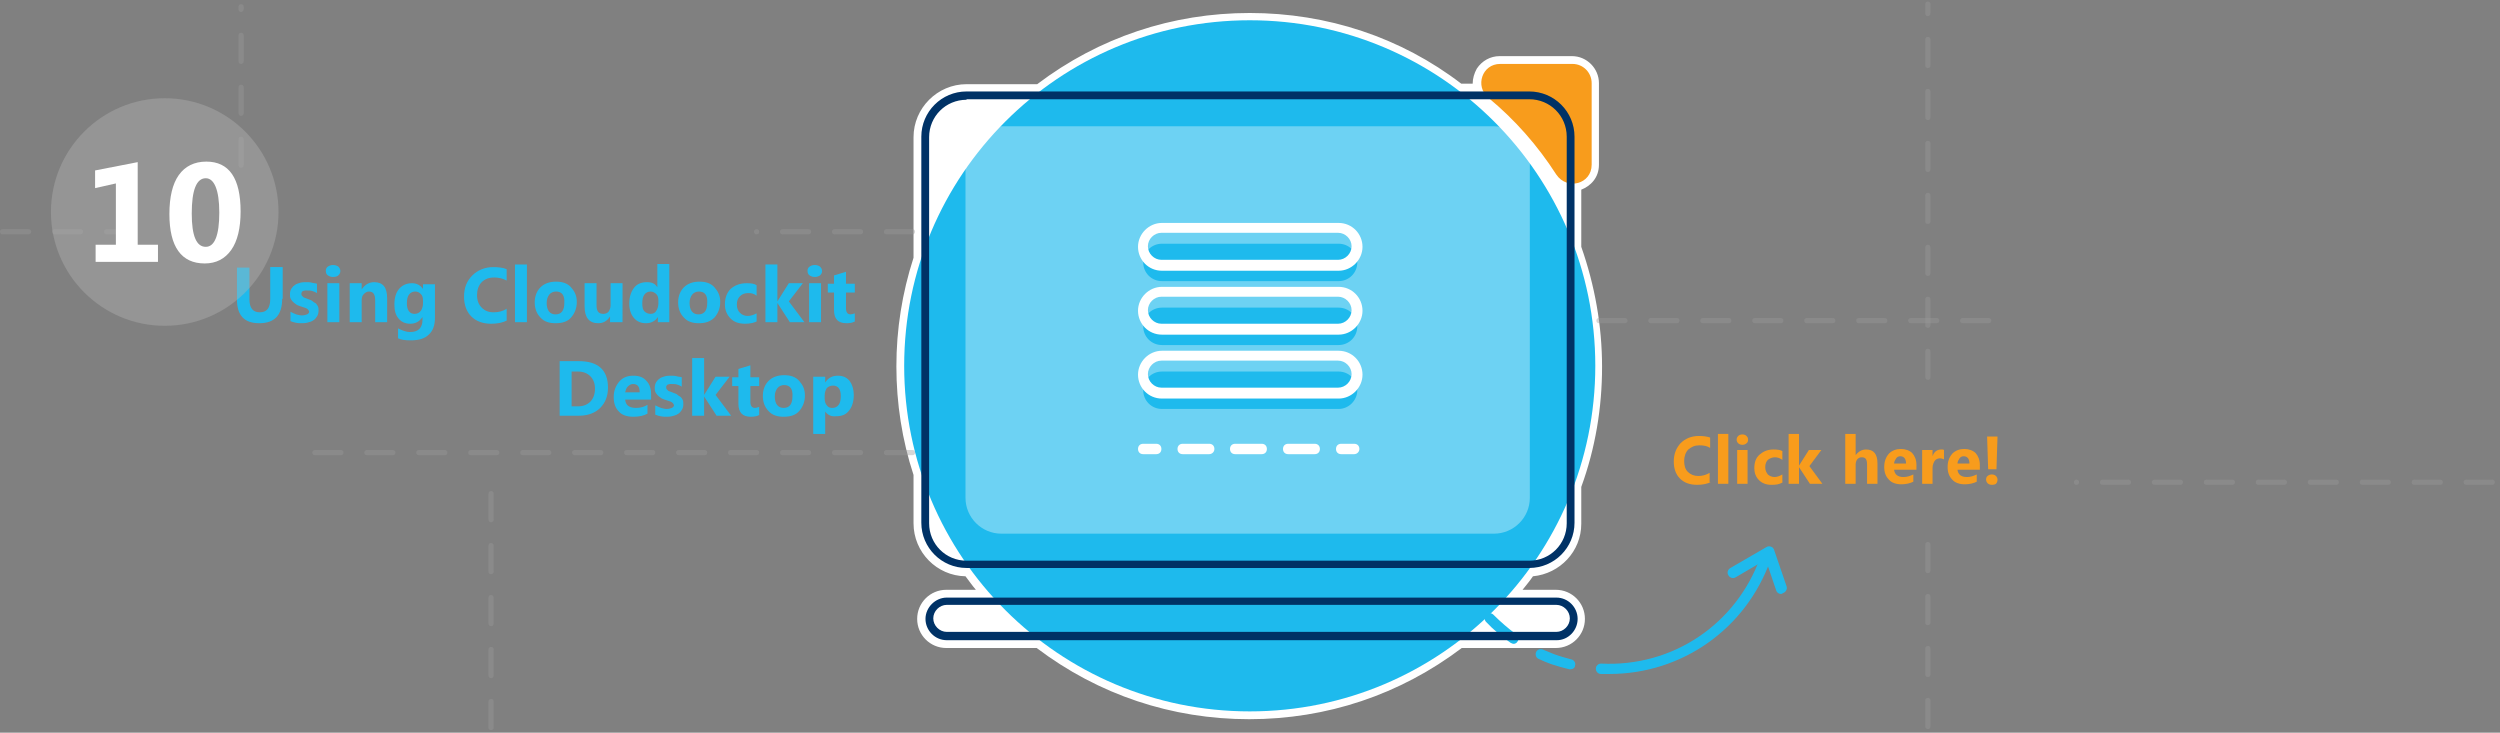 <?xml version="1.0" encoding="utf-8"?>
<!-- Generator: Adobe Illustrator 24.2.2, SVG Export Plug-In . SVG Version: 6.00 Build 0)  -->
<svg version="1.1" id="Layer_1" xmlns="http://www.w3.org/2000/svg" xmlns:xlink="http://www.w3.org/1999/xlink" x="0px" y="0px"
	 viewBox="0 0 481.1 141" style="enable-background:new 0 0 481.1 141;" xml:space="preserve">
<rect x="0" y="0" width="481.1" height="141" fill="#808080" stroke="none"/>
<style type="text/css">
	.st0{fill:#FFFFFF;}
	.st1{fill:#1EBAED;}
	.st2{fill:none;}
	.st3{fill:#003266;}
	.st4{fill:#F89C1C;}
	.st5{clip-path:url(#SVGID_2_);}
	.st6{opacity:0.7;clip-path:url(#SVGID_2_);}
	.st7{fill:#E6E6E6;}
	.st8{opacity:0.3;clip-path:url(#SVGID_2_);}
	.st9{fill:#2D83FB;}
	.st10{fill:#D54334;}
	.st11{opacity:0.4;}
	.st12{fill:#999999;}
	.st13{fill:#FF9900;}
	.st14{fill:#CAC9C2;}
	.st15{fill:#5072AA;}
	.st16{fill:#4D6796;}
	.st17{fill:#CC4232;}
	.st18{fill:#B23F33;}
	.st19{fill:#ECB02A;}
	.st20{fill:#C79732;}
	.st21{fill:#B3B3B3;}
	.st22{fill-rule:evenodd;clip-rule:evenodd;fill:#00ADEF;}
	.st23{fill:none;stroke:#003266;stroke-width:1.5;stroke-linejoin:round;stroke-miterlimit:10;}
	.st24{opacity:0.3;}
	.st25{opacity:0.35;}
	.st26{fill:#39B54A;}
	.st27{opacity:0.5;}
	.st28{opacity:0.15;}
	.st29{opacity:8.000000e-02;fill:none;stroke:#2D83FB;stroke-width:28;stroke-miterlimit:10;}
	.st30{fill:#003366;}
	.st31{opacity:0.2;fill:none;stroke:#1EBAED;stroke-width:14;stroke-miterlimit:10;}
	.st32{opacity:0.9;fill:none;stroke:#003366;stroke-width:2;stroke-linecap:round;stroke-miterlimit:10;}
	
		.st33{fill:none;stroke:#FFFFFF;stroke-width:0.65;stroke-linecap:round;stroke-linejoin:round;stroke-miterlimit:10;stroke-dasharray:4;}
	.st34{opacity:0.4;fill:none;stroke:#B3B3B3;stroke-miterlimit:10;}
	.st35{fill:none;stroke:#FFFFFF;stroke-width:1.2;stroke-linecap:round;stroke-linejoin:round;stroke-miterlimit:10;}
	.st36{fill:none;stroke:#F89C1C;stroke-width:2;stroke-linecap:round;stroke-miterlimit:10;}
	.st37{opacity:0.48;}
	.st38{fill:#CECECE;}
	.st39{fill:#7B83EB;}
	.st40{opacity:0.1;enable-background:new    ;}
	.st41{opacity:0.2;enable-background:new    ;}
	.st42{fill:#5059C9;}
	.st43{fill:#4B53BC;}
</style>
<g>
	<g>
		<path class="st0" d="M240.5,137.6c-14.8,0-28.9-4.7-40.6-13.7h-17.7c-2.7,0-4.9-2.2-4.9-4.9s2.2-4.9,4.9-4.9h7.3
			c-1.1-1.3-2.2-2.7-3.2-4.1H186c-5.2,0-9.4-4.2-9.4-9.4v-9.4c-2.2-6.7-3.3-13.7-3.3-20.8s1.1-14.1,3.3-20.8V26.3
			c0-5.2,4.2-9.4,9.4-9.4h13.8c11.8-9,25.8-13.7,40.6-13.7s28.9,4.7,40.6,13.7h3.3c-0.2-1.1,0-2.3,0.6-3.2c0.8-1.3,2.2-2.1,3.7-2.1
			h13.9c2.4,0,4.4,2,4.4,4.4v15.7c0,2.4-1.6,3.8-3.4,4.3v11.5c2.7,7.4,4,15.1,4,23s-1.4,15.6-4,23v7.3c0,5-4,9.1-8.9,9.4
			c-1,1.4-2.1,2.8-3.3,4.1h8c2.7,0,4.9,2.2,4.9,4.9s-2.2,4.9-4.9,4.9h-18.4C269.4,132.9,255.3,137.6,240.5,137.6z"/>
	</g>
	<g>
		<path class="st0" d="M240.5,4c15.2,0,29.2,5.1,40.4,13.7h4.6c-1.2-2.3,0.3-5.3,3.2-5.3h13.9c2,0,3.7,1.6,3.7,3.7v15.7
			c0,2.1-1.6,3.5-3.4,3.6v12.3c2.6,7.1,4,14.8,4,22.8s-1.4,15.7-4,22.8v7.4c0,4.7-3.8,8.6-8.6,8.7c-1.4,1.9-2.9,3.8-4.5,5.6h9.7
			c2.3,0,4.1,1.9,4.1,4.1s-1.9,4.1-4.1,4.1h-18.6c-11.2,8.6-25.2,13.7-40.4,13.7s-29.2-5.1-40.4-13.7h-17.9c-2.3,0-4.1-1.9-4.1-4.1
			s1.9-4.1,4.1-4.1h9c-1.6-1.8-3.1-3.7-4.5-5.6H186c-4.8,0-8.7-3.9-8.7-8.7v-9.6c-2.1-6.5-3.3-13.5-3.3-20.7s1.2-14.2,3.3-20.7V26.3
			c0-4.8,3.9-8.7,8.7-8.7h14.1C211.3,9.1,225.3,4,240.5,4 M240.5,2.5c-14.9,0-29,4.7-40.9,13.7H186c-5.6,0-10.2,4.6-10.2,10.2v23.2
			c-2.2,6.8-3.3,13.8-3.3,20.9s1.1,14.2,3.3,20.9v9.3c0,5.6,4.5,10.1,10,10.2c0.7,0.9,1.3,1.8,2,2.6h-5.7c-3.1,0-5.6,2.5-5.6,5.6
			s2.5,5.6,5.6,5.6h17.4c11.9,9,26,13.7,40.9,13.7s29-4.7,40.9-13.7h18.1c3.1,0,5.6-2.5,5.6-5.6s-2.5-5.6-5.6-5.6h-6.4
			c0.7-0.9,1.4-1.7,2-2.6c5.2-0.5,9.3-4.8,9.3-10.1v-7.1c2.7-7.4,4-15.2,4-23.1s-1.4-15.7-4-23.1V36.5c1.8-0.7,3.4-2.3,3.4-4.8V16
			c0-2.8-2.3-5.2-5.2-5.2h-13.9c-1.8,0-3.4,0.9-4.4,2.4c-0.5,0.9-0.8,1.9-0.8,2.9h-2.2C269.6,7.2,255.4,2.5,240.5,2.5L240.5,2.5z"/>
	</g>
</g>
<g>
	<g>
		<rect y="0.1" class="st2" width="481.1" height="141"/>
	</g>
	<g>
		<rect y="-0.1" class="st2" width="481.1" height="141"/>
	</g>
	<g>
		<g>
			<path class="st1" d="M54.3,57.5c0,3.2-1.5,4.7-4.4,4.7c-2.9,0-4.3-1.5-4.3-4.6v-6.1H48v6.1c0,1.7,0.7,2.5,2,2.5
				c1.3,0,2-0.8,2-2.5v-6.2h2.4V57.5z"/>
		</g>
		<g>
			<path class="st1" d="M55.9,61.8V60c0.4,0.2,0.8,0.4,1.1,0.5c0.4,0.1,0.7,0.2,1.1,0.2c0.4,0,0.7-0.1,1-0.2
				c0.2-0.1,0.4-0.3,0.4-0.5c0-0.1-0.1-0.3-0.2-0.4s-0.2-0.2-0.4-0.3c-0.2-0.1-0.4-0.1-0.6-0.2s-0.4-0.1-0.6-0.2
				c-0.3-0.1-0.6-0.2-0.8-0.4c-0.2-0.1-0.4-0.3-0.6-0.5c-0.2-0.2-0.3-0.4-0.4-0.6c-0.1-0.2-0.1-0.5-0.1-0.8c0-0.4,0.1-0.8,0.3-1.1
				c0.2-0.3,0.4-0.5,0.7-0.7c0.3-0.2,0.7-0.3,1-0.4c0.4-0.1,0.8-0.1,1.2-0.1c0.3,0,0.7,0,1,0.1c0.3,0.1,0.7,0.1,1,0.2v1.8
				c-0.3-0.2-0.6-0.3-0.9-0.4c-0.3-0.1-0.7-0.1-1-0.1c-0.2,0-0.3,0-0.4,0c-0.1,0-0.3,0.1-0.4,0.1c-0.1,0.1-0.2,0.1-0.2,0.2
				c-0.1,0.1-0.1,0.2-0.1,0.3c0,0.1,0,0.3,0.1,0.4s0.2,0.2,0.3,0.3s0.3,0.1,0.5,0.2c0.2,0.1,0.3,0.1,0.5,0.2
				c0.3,0.1,0.6,0.2,0.8,0.4s0.5,0.3,0.6,0.4c0.2,0.2,0.3,0.4,0.4,0.6c0.1,0.2,0.1,0.5,0.1,0.8c0,0.4-0.1,0.8-0.3,1.1
				c-0.2,0.3-0.4,0.6-0.8,0.8c-0.3,0.2-0.7,0.3-1.1,0.4c-0.4,0.1-0.9,0.1-1.3,0.1C57.4,62.2,56.6,62.1,55.9,61.8z"/>
		</g>
		<g>
			<path class="st1" d="M64.1,53.3c-0.4,0-0.7-0.1-1-0.3s-0.4-0.5-0.4-0.9c0-0.3,0.1-0.6,0.4-0.8s0.6-0.3,1-0.3c0.4,0,0.7,0.1,1,0.3
				c0.2,0.2,0.4,0.5,0.4,0.8c0,0.4-0.1,0.6-0.4,0.9C64.9,53.2,64.5,53.3,64.1,53.3z M65.3,62H63v-7.5h2.3V62z"/>
		</g>
		<g>
			<path class="st1" d="M74.5,62h-2.3v-4.2c0-1.2-0.4-1.7-1.2-1.7c-0.4,0-0.7,0.2-1,0.5s-0.4,0.7-0.4,1.2V62h-2.3v-7.5h2.3v1.2h0
				c0.6-0.9,1.4-1.4,2.4-1.4c1.7,0,2.5,1,2.5,3.1V62z"/>
		</g>
		<g>
			<path class="st1" d="M83.7,61.2c0,1.4-0.4,2.5-1.2,3.2c-0.8,0.8-2,1.1-3.5,1.1c-1,0-1.8-0.1-2.4-0.4v-1.9
				c0.8,0.4,1.6,0.7,2.3,0.7c0.8,0,1.4-0.2,1.8-0.6s0.6-1,0.6-1.7V61h0c-0.5,0.8-1.3,1.3-2.3,1.3c-1,0-1.7-0.3-2.3-1
				s-0.8-1.6-0.8-2.7c0-1.3,0.3-2.3,0.9-3s1.4-1.1,2.5-1.1c0.9,0,1.6,0.4,2.1,1.1h0v-0.9h2.3V61.2z M81.4,58.4v-0.6
				c0-0.5-0.1-0.9-0.4-1.2c-0.3-0.3-0.6-0.5-1.1-0.5c-0.5,0-0.9,0.2-1.2,0.6s-0.4,1-0.4,1.7c0,0.6,0.1,1.1,0.4,1.5s0.7,0.5,1.1,0.5
				c0.5,0,0.9-0.2,1.2-0.6C81.2,59.5,81.4,59,81.4,58.4z"/>
		</g>
		<g>
			<path class="st1" d="M97.5,61.7c-0.8,0.4-1.8,0.6-3,0.6c-1.6,0-2.9-0.5-3.8-1.4s-1.4-2.2-1.4-3.8c0-1.7,0.5-3,1.6-4.1
				c1-1,2.4-1.6,4-1.6c1,0,1.9,0.1,2.6,0.4V54c-0.7-0.4-1.5-0.6-2.4-0.6c-1,0-1.8,0.3-2.4,0.9c-0.6,0.6-0.9,1.5-0.9,2.5
				c0,1,0.3,1.8,0.9,2.4s1.3,0.9,2.3,0.9c0.9,0,1.8-0.2,2.5-0.7V61.7z"/>
		</g>
		<g>
			<path class="st1" d="M101.4,62h-2.3V50.9h2.3V62z"/>
		</g>
		<g>
			<path class="st1" d="M106.9,62.2c-1.2,0-2.2-0.3-2.9-1.1c-0.7-0.7-1.1-1.7-1.1-2.9c0-1.2,0.4-2.2,1.1-2.9s1.7-1.1,3-1.1
				c1.2,0,2.2,0.3,2.9,1.1s1.1,1.6,1.1,2.8c0,1.2-0.4,2.2-1.1,3C109.2,61.9,108.2,62.2,106.9,62.2z M107,56.1c-0.5,0-1,0.2-1.3,0.6
				s-0.5,0.9-0.5,1.6c0,1.4,0.6,2.2,1.7,2.2c1.1,0,1.7-0.7,1.7-2.2C108.7,56.8,108.1,56.1,107,56.1z"/>
		</g>
		<g>
			<path class="st1" d="M119.7,62h-2.3v-1.1h0c-0.6,0.9-1.3,1.3-2.3,1.3c-1.7,0-2.6-1.1-2.6-3.2v-4.5h2.3v4.3c0,1.1,0.4,1.6,1.3,1.6
				c0.4,0,0.7-0.1,1-0.4c0.2-0.3,0.4-0.7,0.4-1.2v-4.3h2.3V62z"/>
		</g>
		<g>
			<path class="st1" d="M128.9,62h-2.3v-1h0c-0.5,0.8-1.3,1.2-2.3,1.2c-0.9,0-1.7-0.3-2.3-1c-0.6-0.7-0.9-1.6-0.9-2.8
				c0-1.2,0.3-2.2,0.9-3s1.5-1.1,2.5-1.1c1,0,1.6,0.3,2,1h0v-4.5h2.3V62z M126.7,58.4v-0.6c0-0.5-0.1-0.9-0.4-1.2s-0.7-0.5-1.1-0.5
				c-0.5,0-0.9,0.2-1.2,0.6c-0.3,0.4-0.4,1-0.4,1.7c0,0.7,0.1,1.2,0.4,1.5s0.7,0.5,1.2,0.5c0.5,0,0.9-0.2,1.1-0.6
				C126.5,59.5,126.7,59,126.7,58.4z"/>
		</g>
		<g>
			<path class="st1" d="M134.5,62.2c-1.2,0-2.2-0.3-2.9-1.1c-0.7-0.7-1.1-1.7-1.1-2.9c0-1.2,0.4-2.2,1.1-2.9s1.7-1.1,3-1.1
				c1.2,0,2.2,0.3,2.9,1.1s1.1,1.6,1.1,2.8c0,1.2-0.4,2.2-1.1,3C136.7,61.9,135.7,62.2,134.5,62.2z M134.5,56.1
				c-0.5,0-1,0.2-1.3,0.6s-0.5,0.9-0.5,1.6c0,1.4,0.6,2.2,1.7,2.2c1.1,0,1.7-0.7,1.7-2.2C136.2,56.8,135.6,56.1,134.5,56.1z"/>
		</g>
		<g>
			<path class="st1" d="M145.7,61.8c-0.5,0.3-1.3,0.5-2.3,0.5c-1.2,0-2.1-0.3-2.8-1s-1.1-1.6-1.1-2.7c0-1.3,0.4-2.3,1.1-3
				c0.8-0.7,1.8-1.1,3.1-1.1c0.9,0,1.5,0.1,1.9,0.4v2c-0.5-0.4-1-0.5-1.6-0.5c-0.7,0-1.2,0.2-1.6,0.6c-0.4,0.4-0.6,0.9-0.6,1.6
				c0,0.7,0.2,1.2,0.6,1.6c0.4,0.4,0.9,0.6,1.5,0.6c0.6,0,1.1-0.2,1.7-0.5V61.8z"/>
		</g>
		<g>
			<path class="st1" d="M154.8,62H152l-2.4-3.7h0V62h-2.3V50.9h2.3V58h0l2.2-3.5h2.7l-2.7,3.5L154.8,62z"/>
		</g>
		<g>
			<path class="st1" d="M156.8,53.3c-0.4,0-0.7-0.1-1-0.3s-0.4-0.5-0.4-0.9c0-0.3,0.1-0.6,0.4-0.8s0.6-0.3,1-0.3
				c0.4,0,0.7,0.1,1,0.3c0.2,0.2,0.4,0.5,0.4,0.8c0,0.4-0.1,0.6-0.4,0.9C157.5,53.2,157.2,53.3,156.8,53.3z M158,62h-2.3v-7.5h2.3
				V62z"/>
		</g>
		<g>
			<path class="st1" d="M164.4,61.9c-0.3,0.2-0.9,0.3-1.5,0.3c-1.6,0-2.4-0.8-2.4-2.5v-3.4h-1.2v-1.7h1.2v-1.6l2.3-0.7v2.3h1.7v1.7
				h-1.7v3c0,0.8,0.3,1.2,0.9,1.2c0.2,0,0.5-0.1,0.8-0.2V61.9z"/>
		</g>
		<g>
			<path class="st1" d="M107.7,80V69.5h3.7c3.7,0,5.6,1.7,5.6,5.1c0,1.6-0.5,2.9-1.5,3.9c-1,1-2.4,1.5-4.1,1.5H107.7z M110,71.5v6.7
				h1.2c1,0,1.8-0.3,2.4-0.9c0.6-0.6,0.9-1.5,0.9-2.5c0-1-0.3-1.8-0.9-2.4c-0.6-0.6-1.4-0.9-2.4-0.9H110z"/>
		</g>
		<g>
			<path class="st1" d="M125.2,76.9h-4.9c0.1,1.1,0.8,1.6,2.1,1.6c0.8,0,1.6-0.2,2.2-0.6v1.7c-0.7,0.4-1.6,0.6-2.7,0.6
				c-1.2,0-2.2-0.3-2.8-1c-0.7-0.7-1-1.6-1-2.8c0-1.2,0.4-2.2,1.1-3s1.6-1.1,2.7-1.1c1.1,0,1.9,0.3,2.5,1c0.6,0.6,0.9,1.5,0.9,2.6
				V76.9z M123.1,75.5c0-1.1-0.4-1.6-1.3-1.6c-0.4,0-0.7,0.2-1,0.5c-0.3,0.3-0.4,0.7-0.5,1.1H123.1z"/>
		</g>
		<g>
			<path class="st1" d="M126.1,79.8V78c0.4,0.2,0.8,0.4,1.1,0.5c0.4,0.1,0.7,0.2,1.1,0.2c0.4,0,0.7-0.1,1-0.2
				c0.2-0.1,0.4-0.3,0.4-0.5c0-0.1-0.1-0.3-0.2-0.4s-0.2-0.2-0.4-0.3c-0.2-0.1-0.4-0.1-0.6-0.2s-0.4-0.1-0.6-0.2
				c-0.3-0.1-0.6-0.2-0.8-0.4c-0.2-0.1-0.4-0.3-0.6-0.5c-0.2-0.2-0.3-0.4-0.4-0.6c-0.1-0.2-0.1-0.5-0.1-0.8c0-0.4,0.1-0.8,0.3-1.1
				c0.2-0.3,0.4-0.5,0.7-0.7c0.3-0.2,0.7-0.3,1-0.4c0.4-0.1,0.8-0.1,1.2-0.1c0.3,0,0.7,0,1,0.1c0.3,0.1,0.7,0.1,1,0.2v1.8
				c-0.3-0.2-0.6-0.3-0.9-0.4c-0.3-0.1-0.7-0.1-1-0.1c-0.2,0-0.3,0-0.4,0c-0.1,0-0.3,0.1-0.4,0.1c-0.1,0.1-0.2,0.1-0.2,0.2
				c-0.1,0.1-0.1,0.2-0.1,0.3c0,0.1,0,0.3,0.1,0.4s0.2,0.2,0.3,0.3s0.3,0.1,0.5,0.2c0.2,0.1,0.3,0.1,0.5,0.2
				c0.3,0.1,0.6,0.2,0.8,0.4s0.5,0.3,0.6,0.4c0.2,0.2,0.3,0.4,0.4,0.6c0.1,0.2,0.1,0.5,0.1,0.8c0,0.4-0.1,0.8-0.3,1.1
				c-0.2,0.3-0.4,0.6-0.8,0.8c-0.3,0.2-0.7,0.3-1.1,0.4c-0.4,0.1-0.9,0.1-1.3,0.1C127.6,80.2,126.8,80.1,126.1,79.8z"/>
		</g>
		<g>
			<path class="st1" d="M140.7,80h-2.8l-2.4-3.7h0V80h-2.3V68.9h2.3V76h0l2.2-3.5h2.7l-2.7,3.5L140.7,80z"/>
		</g>
		<g>
			<path class="st1" d="M146,79.9c-0.3,0.2-0.9,0.3-1.5,0.3c-1.6,0-2.4-0.8-2.4-2.5v-3.4h-1.2v-1.7h1.2v-1.6l2.3-0.7v2.3h1.7v1.7
				h-1.7v3c0,0.8,0.3,1.2,0.9,1.2c0.2,0,0.5-0.1,0.8-0.2V79.9z"/>
		</g>
		<g>
			<path class="st1" d="M150.8,80.2c-1.2,0-2.2-0.3-2.9-1.1c-0.7-0.7-1.1-1.7-1.1-2.9c0-1.2,0.4-2.2,1.1-2.9s1.7-1.1,3-1.1
				c1.2,0,2.2,0.3,2.9,1.1s1.1,1.6,1.1,2.8c0,1.2-0.4,2.2-1.1,3C153.1,79.9,152.1,80.2,150.8,80.2z M150.9,74.1
				c-0.5,0-1,0.2-1.3,0.6s-0.5,0.9-0.5,1.6c0,1.4,0.6,2.2,1.7,2.2c1.1,0,1.7-0.7,1.7-2.2C152.6,74.8,152,74.1,150.9,74.1z"/>
		</g>
		<g>
			<path class="st1" d="M158.8,79.2L158.8,79.2l0,4.3h-2.3v-11h2.3v1.1h0c0.6-0.9,1.4-1.3,2.4-1.3c1,0,1.7,0.3,2.3,1
				c0.5,0.7,0.8,1.6,0.8,2.7c0,1.2-0.3,2.3-0.9,3c-0.6,0.8-1.4,1.1-2.5,1.1C160,80.2,159.3,79.9,158.8,79.2z M158.7,76.1v0.6
				c0,0.5,0.1,0.9,0.4,1.3s0.6,0.5,1.1,0.5c0.5,0,0.9-0.2,1.2-0.6c0.3-0.4,0.4-1,0.4-1.7c0-1.3-0.5-2-1.5-2c-0.5,0-0.9,0.2-1.2,0.5
				C158.9,75,158.7,75.5,158.7,76.1z"/>
		</g>
	</g>
	<g>
		<g>
			<g>
				<path class="st4" d="M329.2,92.8c-0.7,0.3-1.5,0.5-2.6,0.5c-1.4,0-2.5-0.4-3.3-1.2c-0.8-0.8-1.2-1.9-1.2-3.3
					c0-1.5,0.5-2.6,1.3-3.5c0.9-0.9,2.1-1.4,3.5-1.4c0.9,0,1.6,0.1,2.2,0.3v2c-0.6-0.4-1.3-0.5-2.1-0.5c-0.9,0-1.5,0.3-2.1,0.8
					c-0.5,0.5-0.8,1.3-0.8,2.2c0,0.9,0.2,1.6,0.7,2.1c0.5,0.5,1.2,0.8,2,0.8c0.8,0,1.5-0.2,2.2-0.6V92.8z"/>
			</g>
			<g>
				<path class="st4" d="M332.6,93.1h-2v-9.6h2V93.1z"/>
			</g>
			<g>
				<path class="st4" d="M335.3,85.6c-0.3,0-0.6-0.1-0.8-0.3c-0.2-0.2-0.3-0.4-0.3-0.7c0-0.3,0.1-0.5,0.3-0.7s0.5-0.3,0.8-0.3
					c0.3,0,0.6,0.1,0.8,0.3c0.2,0.2,0.3,0.4,0.3,0.7c0,0.3-0.1,0.6-0.3,0.7C335.9,85.5,335.6,85.6,335.3,85.6z M336.3,93.1h-2v-6.5
					h2V93.1z"/>
			</g>
			<g>
				<path class="st4" d="M342.9,92.9c-0.5,0.3-1.1,0.4-2,0.4c-1,0-1.8-0.3-2.4-0.9c-0.6-0.6-0.9-1.4-0.9-2.3c0-1.1,0.3-2,1-2.6
					c0.7-0.6,1.5-1,2.7-1c0.8,0,1.3,0.1,1.7,0.3v1.7c-0.4-0.3-0.9-0.5-1.4-0.5c-0.6,0-1,0.2-1.4,0.5c-0.3,0.3-0.5,0.8-0.5,1.4
					c0,0.6,0.2,1,0.5,1.4c0.3,0.3,0.8,0.5,1.3,0.5c0.5,0,1-0.2,1.5-0.5V92.9z"/>
			</g>
			<g>
				<path class="st4" d="M350.7,93.1h-2.4l-2.1-3.2h0v3.2h-2v-9.6h2v6.1h0l1.9-3h2.4l-2.3,3.1L350.7,93.1z"/>
			</g>
			<g>
				<path class="st4" d="M361.3,93.1h-2v-3.7c0-1-0.3-1.4-1-1.4c-0.4,0-0.6,0.1-0.9,0.4c-0.2,0.3-0.3,0.6-0.3,1v3.7h-2v-9.6h2v4.1h0
					c0.5-0.7,1.2-1.1,2-1.1c1.5,0,2.2,0.9,2.2,2.7V93.1z"/>
			</g>
			<g>
				<path class="st4" d="M368.7,90.4h-4.2c0.1,0.9,0.7,1.4,1.8,1.4c0.7,0,1.3-0.2,1.9-0.5v1.4c-0.6,0.3-1.4,0.5-2.3,0.5
					c-1,0-1.9-0.3-2.4-0.9c-0.6-0.6-0.9-1.4-0.9-2.4c0-1.1,0.3-1.9,0.9-2.6c0.6-0.6,1.4-0.9,2.3-0.9c0.9,0,1.7,0.3,2.2,0.8
					c0.5,0.6,0.8,1.3,0.8,2.3V90.4z M366.8,89.2c0-0.9-0.4-1.4-1.1-1.4c-0.3,0-0.6,0.1-0.8,0.4c-0.2,0.3-0.4,0.6-0.4,1H366.8z"/>
			</g>
			<g>
				<path class="st4" d="M374.1,88.4c-0.2-0.1-0.5-0.2-0.8-0.2c-0.4,0-0.8,0.2-1,0.5c-0.2,0.3-0.4,0.8-0.4,1.3v3.1h-2v-6.5h2v1.2h0
					c0.3-0.9,0.9-1.3,1.7-1.3c0.2,0,0.4,0,0.5,0.1V88.4z"/>
			</g>
			<g>
				<path class="st4" d="M380.9,90.4h-4.2c0.1,0.9,0.7,1.4,1.8,1.4c0.7,0,1.3-0.2,1.9-0.5v1.4c-0.6,0.3-1.4,0.5-2.3,0.5
					c-1,0-1.9-0.3-2.4-0.9c-0.6-0.6-0.9-1.4-0.9-2.4c0-1.1,0.3-1.9,0.9-2.6c0.6-0.6,1.4-0.9,2.3-0.9c0.9,0,1.7,0.3,2.2,0.8
					c0.5,0.6,0.8,1.3,0.8,2.3V90.4z M379,89.2c0-0.9-0.4-1.4-1.1-1.4c-0.3,0-0.6,0.1-0.8,0.4c-0.2,0.3-0.4,0.6-0.4,1H379z"/>
			</g>
			<g>
				<path class="st4" d="M383.3,93.3c-0.3,0-0.6-0.1-0.8-0.3c-0.2-0.2-0.3-0.5-0.3-0.7c0-0.3,0.1-0.6,0.3-0.7
					c0.2-0.2,0.5-0.3,0.8-0.3c0.3,0,0.6,0.1,0.8,0.3c0.2,0.2,0.3,0.4,0.3,0.7c0,0.3-0.1,0.6-0.3,0.8C384,93.2,383.7,93.3,383.3,93.3
					z M384.4,84l-0.2,6.3h-1.6l-0.2-6.3H384.4z"/>
			</g>
		</g>
	</g>
	<g>
		<g class="st11">
			<path class="st12" d="M371,140.3c-0.3,0-0.5-0.2-0.5-0.5v-5c0-0.3,0.2-0.5,0.5-0.5s0.5,0.2,0.5,0.5v5
				C371.5,140.1,371.3,140.3,371,140.3z M371,130.3c-0.3,0-0.5-0.2-0.5-0.5v-5c0-0.3,0.2-0.5,0.5-0.5s0.5,0.2,0.5,0.5v5
				C371.5,130.1,371.3,130.3,371,130.3z M371,120.3c-0.3,0-0.5-0.2-0.5-0.5v-5c0-0.3,0.2-0.5,0.5-0.5s0.5,0.2,0.5,0.5v5
				C371.5,120.1,371.3,120.3,371,120.3z M371,110.3c-0.3,0-0.5-0.2-0.5-0.5v-5c0-0.3,0.2-0.5,0.5-0.5s0.5,0.2,0.5,0.5v5
				C371.5,110.1,371.3,110.3,371,110.3z"/>
		</g>
		<g class="st11">
			<path class="st12" d="M371,73.1c-0.3,0-0.5-0.2-0.5-0.5v-5c0-0.3,0.2-0.5,0.5-0.5s0.5,0.2,0.5,0.5v5
				C371.5,72.9,371.3,73.1,371,73.1z M371,63.1c-0.3,0-0.5-0.2-0.5-0.5v-5c0-0.3,0.2-0.5,0.5-0.5s0.5,0.2,0.5,0.5v5
				C371.5,62.9,371.3,63.1,371,63.1z M371,53.1c-0.3,0-0.5-0.2-0.5-0.5v-5c0-0.3,0.2-0.5,0.5-0.5s0.5,0.2,0.5,0.5v5
				C371.5,52.9,371.3,53.1,371,53.1z M371,43.1c-0.3,0-0.5-0.2-0.5-0.5v-5c0-0.3,0.2-0.5,0.5-0.5s0.5,0.2,0.5,0.5v5
				C371.5,42.9,371.3,43.1,371,43.1z M371,33.1c-0.3,0-0.5-0.2-0.5-0.5v-5c0-0.3,0.2-0.5,0.5-0.5s0.5,0.2,0.5,0.5v5
				C371.5,32.9,371.3,33.1,371,33.1z M371,23.1c-0.3,0-0.5-0.2-0.5-0.5v-5c0-0.3,0.2-0.5,0.5-0.5s0.5,0.2,0.5,0.5v5
				C371.5,22.9,371.3,23.1,371,23.1z M371,13.1c-0.3,0-0.5-0.2-0.5-0.5v-5c0-0.3,0.2-0.5,0.5-0.5s0.5,0.2,0.5,0.5v5
				C371.5,12.9,371.3,13.1,371,13.1z M371,3.1c-0.3,0-0.5-0.2-0.5-0.5V0.8c0-0.3,0.2-0.5,0.5-0.5s0.5,0.2,0.5,0.5v1.7
				C371.5,2.9,371.3,3.1,371,3.1z"/>
		</g>
	</g>
	<g class="st11">
		<path class="st12" d="M94.5,140.5c-0.3,0-0.5-0.2-0.5-0.5v-5c0-0.3,0.2-0.5,0.5-0.5s0.5,0.2,0.5,0.5v5
			C95,140.3,94.8,140.5,94.5,140.5z M94.5,130.5c-0.3,0-0.5-0.2-0.5-0.5v-5c0-0.3,0.2-0.5,0.5-0.5s0.5,0.2,0.5,0.5v5
			C95,130.3,94.8,130.5,94.5,130.5z M94.5,120.5c-0.3,0-0.5-0.2-0.5-0.5v-5c0-0.3,0.2-0.5,0.5-0.5s0.5,0.2,0.5,0.5v5
			C95,120.3,94.8,120.5,94.5,120.5z M94.5,110.5c-0.3,0-0.5-0.2-0.5-0.5v-5c0-0.3,0.2-0.5,0.5-0.5s0.5,0.2,0.5,0.5v5
			C95,110.3,94.8,110.5,94.5,110.5z M94.5,100.5c-0.3,0-0.5-0.2-0.5-0.5v-5c0-0.3,0.2-0.5,0.5-0.5S95,94.7,95,95v5
			C95,100.3,94.8,100.5,94.5,100.5z"/>
	</g>
	<g class="st11">
		<path class="st12" d="M46.4,32.3c-0.3,0-0.5-0.2-0.5-0.5v-5c0-0.3,0.2-0.5,0.5-0.5s0.5,0.2,0.5,0.5v5
			C46.9,32.1,46.6,32.3,46.4,32.3z M46.4,22.3c-0.3,0-0.5-0.2-0.5-0.5v-5c0-0.3,0.2-0.5,0.5-0.5s0.5,0.2,0.5,0.5v5
			C46.9,22.1,46.6,22.3,46.4,22.3z M46.4,12.3c-0.3,0-0.5-0.2-0.5-0.5v-5c0-0.3,0.2-0.5,0.5-0.5s0.5,0.2,0.5,0.5v5
			C46.9,12.1,46.6,12.3,46.4,12.3z M46.4,2.3c-0.3,0-0.5-0.2-0.5-0.5V1.3c0-0.3,0.2-0.5,0.5-0.5s0.5,0.2,0.5,0.5v0.5
			C46.9,2.1,46.6,2.3,46.4,2.3z"/>
	</g>
	<g class="st11">
		<path class="st12" d="M175.6,87.6h-5c-0.3,0-0.5-0.2-0.5-0.5s0.2-0.5,0.5-0.5h5c0.3,0,0.5,0.2,0.5,0.5S175.9,87.6,175.6,87.6z
			 M165.6,87.6h-5c-0.3,0-0.5-0.2-0.5-0.5s0.2-0.5,0.5-0.5h5c0.3,0,0.5,0.2,0.5,0.5S165.9,87.6,165.6,87.6z M155.6,87.6h-5
			c-0.3,0-0.5-0.2-0.5-0.5s0.2-0.5,0.5-0.5h5c0.3,0,0.5,0.2,0.5,0.5S155.9,87.6,155.6,87.6z M145.6,87.6h-5c-0.3,0-0.5-0.2-0.5-0.5
			s0.2-0.5,0.5-0.5h5c0.3,0,0.5,0.2,0.5,0.5S145.9,87.6,145.6,87.6z M135.6,87.6h-5c-0.3,0-0.5-0.2-0.5-0.5s0.2-0.5,0.5-0.5h5
			c0.3,0,0.5,0.2,0.5,0.5S135.9,87.6,135.6,87.6z M125.6,87.6h-5c-0.3,0-0.5-0.2-0.5-0.5s0.2-0.5,0.5-0.5h5c0.3,0,0.5,0.2,0.5,0.5
			S125.9,87.6,125.6,87.6z M115.6,87.6h-5c-0.3,0-0.5-0.2-0.5-0.5s0.2-0.5,0.5-0.5h5c0.3,0,0.5,0.2,0.5,0.5S115.9,87.6,115.6,87.6z
			 M105.6,87.6h-5c-0.3,0-0.5-0.2-0.5-0.5s0.2-0.5,0.5-0.5h5c0.3,0,0.5,0.2,0.5,0.5S105.9,87.6,105.6,87.6z M95.6,87.6h-5
			c-0.3,0-0.5-0.2-0.5-0.5s0.2-0.5,0.5-0.5h5c0.3,0,0.5,0.2,0.5,0.5S95.9,87.6,95.6,87.6z M85.6,87.6h-5c-0.3,0-0.5-0.2-0.5-0.5
			s0.2-0.5,0.5-0.5h5c0.3,0,0.5,0.2,0.5,0.5S85.9,87.6,85.6,87.6z M75.6,87.6h-5c-0.3,0-0.5-0.2-0.5-0.5s0.2-0.5,0.5-0.5h5
			c0.3,0,0.5,0.2,0.5,0.5S75.9,87.6,75.6,87.6z M65.6,87.6h-5c-0.3,0-0.5-0.2-0.5-0.5s0.2-0.5,0.5-0.5h5c0.3,0,0.5,0.2,0.5,0.5
			S65.9,87.6,65.6,87.6z"/>
	</g>
	<g class="st11">
		<path class="st12" d="M382.7,62.2h-5c-0.3,0-0.5-0.2-0.5-0.5s0.2-0.5,0.5-0.5h5c0.3,0,0.5,0.2,0.5,0.5S383,62.2,382.7,62.2z
			 M372.7,62.2h-5c-0.3,0-0.5-0.2-0.5-0.5s0.2-0.5,0.5-0.5h5c0.3,0,0.5,0.2,0.5,0.5S373,62.2,372.7,62.2z M362.7,62.2h-5
			c-0.3,0-0.5-0.2-0.5-0.5s0.2-0.5,0.5-0.5h5c0.3,0,0.5,0.2,0.5,0.5S363,62.2,362.7,62.2z M352.7,62.2h-5c-0.3,0-0.5-0.2-0.5-0.5
			s0.2-0.5,0.5-0.5h5c0.3,0,0.5,0.2,0.5,0.5S353,62.2,352.7,62.2z M342.7,62.2h-5c-0.3,0-0.5-0.2-0.5-0.5s0.2-0.5,0.5-0.5h5
			c0.3,0,0.5,0.2,0.5,0.5S343,62.2,342.7,62.2z M332.7,62.2h-5c-0.3,0-0.5-0.2-0.5-0.5s0.2-0.5,0.5-0.5h5c0.3,0,0.5,0.2,0.5,0.5
			S333,62.2,332.7,62.2z M322.7,62.2h-5c-0.3,0-0.5-0.2-0.5-0.5s0.2-0.5,0.5-0.5h5c0.3,0,0.5,0.2,0.5,0.5S323,62.2,322.7,62.2z
			 M312.7,62.2h-5c-0.3,0-0.5-0.2-0.5-0.5s0.2-0.5,0.5-0.5h5c0.3,0,0.5,0.2,0.5,0.5S313,62.2,312.7,62.2z M302.7,62.2h-5
			c-0.3,0-0.5-0.2-0.5-0.5s0.2-0.5,0.5-0.5h5c0.3,0,0.5,0.2,0.5,0.5S303,62.2,302.7,62.2z M292.7,62.2h-1.3c-0.3,0-0.5-0.2-0.5-0.5
			s0.2-0.5,0.5-0.5h1.3c0.3,0,0.5,0.2,0.5,0.5S293,62.2,292.7,62.2z"/>
	</g>
	<g class="st11">
		<path class="st12" d="M25.5,45.1h-5c-0.3,0-0.5-0.2-0.5-0.5s0.2-0.5,0.5-0.5h5c0.3,0,0.5,0.2,0.5,0.5S25.7,45.1,25.5,45.1z
			 M15.5,45.1h-5c-0.3,0-0.5-0.2-0.5-0.5s0.2-0.5,0.5-0.5h5c0.3,0,0.5,0.2,0.5,0.5S15.7,45.1,15.5,45.1z M5.5,45.1h-5
			c-0.3,0-0.5-0.2-0.5-0.5s0.2-0.5,0.5-0.5h5c0.3,0,0.5,0.2,0.5,0.5S5.7,45.1,5.5,45.1z"/>
	</g>
	<g class="st11">
		<path class="st12" d="M175.6,45.1h-5c-0.3,0-0.5-0.2-0.5-0.5s0.2-0.5,0.5-0.5h5c0.3,0,0.5,0.2,0.5,0.5S175.9,45.1,175.6,45.1z
			 M165.6,45.1h-5c-0.3,0-0.5-0.2-0.5-0.5s0.2-0.5,0.5-0.5h5c0.3,0,0.5,0.2,0.5,0.5S165.9,45.1,165.6,45.1z M155.6,45.1h-5
			c-0.3,0-0.5-0.2-0.5-0.5s0.2-0.5,0.5-0.5h5c0.3,0,0.5,0.2,0.5,0.5S155.9,45.1,155.6,45.1z M145.6,45.1L145.6,45.1
			c-0.3,0-0.5-0.2-0.5-0.5s0.2-0.5,0.5-0.5s0.5,0.2,0.5,0.5S145.9,45.1,145.6,45.1z"/>
	</g>
	<g class="st11">
		<path class="st12" d="M479.6,93.3h-5c-0.3,0-0.5-0.2-0.5-0.5s0.2-0.5,0.5-0.5h5c0.3,0,0.5,0.2,0.5,0.5S479.9,93.3,479.6,93.3z
			 M469.6,93.3h-5c-0.3,0-0.5-0.2-0.5-0.5s0.2-0.5,0.5-0.5h5c0.3,0,0.5,0.2,0.5,0.5S469.9,93.3,469.6,93.3z M459.6,93.3h-5
			c-0.3,0-0.5-0.2-0.5-0.5s0.2-0.5,0.5-0.5h5c0.3,0,0.5,0.2,0.5,0.5S459.9,93.3,459.6,93.3z M449.6,93.3h-5c-0.3,0-0.5-0.2-0.5-0.5
			s0.2-0.5,0.5-0.5h5c0.3,0,0.5,0.2,0.5,0.5S449.9,93.3,449.6,93.3z M439.6,93.3h-5c-0.3,0-0.5-0.2-0.5-0.5s0.2-0.5,0.5-0.5h5
			c0.3,0,0.5,0.2,0.5,0.5S439.9,93.3,439.6,93.3z M429.6,93.3h-5c-0.3,0-0.5-0.2-0.5-0.5s0.2-0.5,0.5-0.5h5c0.3,0,0.5,0.2,0.5,0.5
			S429.9,93.3,429.6,93.3z M419.6,93.3h-5c-0.3,0-0.5-0.2-0.5-0.5s0.2-0.5,0.5-0.5h5c0.3,0,0.5,0.2,0.5,0.5S419.9,93.3,419.6,93.3z
			 M409.6,93.3h-5c-0.3,0-0.5-0.2-0.5-0.5s0.2-0.5,0.5-0.5h5c0.3,0,0.5,0.2,0.5,0.5S409.9,93.3,409.6,93.3z M399.6,93.3L399.6,93.3
			c-0.3,0-0.5-0.2-0.5-0.5s0.2-0.5,0.5-0.5s0.5,0.2,0.5,0.5S399.9,93.3,399.6,93.3z"/>
	</g>
	<g>
		<g>
			<path class="st1" d="M342.7,114.3c-0.4,0-0.8-0.3-0.9-0.7l-2-5.9l-5.8,3.4c-0.5,0.3-1.1,0.1-1.4-0.4c-0.3-0.5-0.1-1.1,0.4-1.4
				l6.9-4c0.3-0.2,0.6-0.2,0.9-0.1c0.3,0.1,0.5,0.3,0.6,0.6l2.4,7c0.2,0.5-0.1,1.1-0.6,1.3C342.9,114.3,342.8,114.3,342.7,114.3z"/>
		</g>
		<g>
			<path class="st1" d="M309.7,129.7c-0.5,0-1.1,0-1.6,0c-0.6,0-1-0.5-1-1c0-0.6,0.5-1,1-1c13.8,0.7,26.1-7.6,30.7-20.6
				c0.2-0.5,0.8-0.8,1.3-0.6c0.5,0.2,0.8,0.8,0.6,1.3C336,121,323.7,129.7,309.7,129.7z"/>
		</g>
		<g>
			<path class="st1" d="M302.2,128.8c-0.1,0-0.2,0-0.2,0c-1.2-0.3-2.3-0.6-3.5-1c-0.8-0.3-1.6-0.6-2.4-1c-0.5-0.2-0.7-0.8-0.5-1.3
				s0.8-0.7,1.3-0.5c0.7,0.3,1.5,0.6,2.2,0.9c1.1,0.4,2.2,0.7,3.3,1c0.5,0.1,0.9,0.7,0.7,1.2C303.1,128.5,302.7,128.8,302.2,128.8z
				 M291.3,123.9c-0.2,0-0.4-0.1-0.6-0.2c-1.7-1.2-3.3-2.5-4.7-4c-0.4-0.4-0.4-1,0-1.4s1-0.4,1.4,0c1.4,1.4,2.8,2.6,4.4,3.8
				c0.5,0.3,0.6,0.9,0.2,1.4C291.9,123.7,291.6,123.9,291.3,123.9z"/>
		</g>
	</g>
	<g>
		<g>
			<g>
				<path class="st4" d="M306.3,31.7V16c0-2-1.6-3.7-3.7-3.7h-13.9c-3.5,0-4.9,4.3-2.3,6.5c5.1,4.2,9.5,9.2,13.1,14.8
					C301.6,36.7,306.3,35.4,306.3,31.7z"/>
			</g>
		</g>
		<g>
			<circle class="st1" cx="240.5" cy="70.4" r="66.5"/>
		</g>
		<g>
			<g>
				<path class="st3" d="M294.3,109.3H186c-4.8,0-8.7-3.9-8.7-8.7V26.3c0-4.8,3.9-8.7,8.7-8.7h108.3c4.8,0,8.7,3.9,8.7,8.7v74.3
					C303,105.4,299.1,109.3,294.3,109.3z M186,19.2c-4,0-7.2,3.2-7.2,7.2v74.3c0,4,3.2,7.2,7.2,7.2h108.3c4,0,7.2-3.2,7.2-7.2V26.3
					c0-4-3.2-7.2-7.2-7.2H186z"/>
			</g>
			<g>
				<path class="st3" d="M299.6,123.2H182.2c-2.3,0-4.1-1.9-4.1-4.1s1.9-4.1,4.1-4.1h117.3c2.3,0,4.1,1.9,4.1,4.1
					S301.8,123.2,299.6,123.2z M182.2,116.4c-1.4,0-2.6,1.2-2.6,2.6s1.2,2.6,2.6,2.6h117.3c1.4,0,2.6-1.2,2.6-2.6s-1.2-2.6-2.6-2.6
					H182.2z"/>
			</g>
		</g>
		<g class="st25">
			<path class="st0" d="M287.5,24.3h-62.7h-32.1c-3.8,0-6.9,3.1-6.9,6.9v64.6c0,3.8,3.1,6.9,6.9,6.9h94.8c3.8,0,6.9-3.1,6.9-6.9
				V31.2C294.5,27.4,291.4,24.3,287.5,24.3z M257.6,78.7h-34c-2,0-3.6-1.6-3.6-3.6c0-2,1.6-3.6,3.6-3.6h34c2,0,3.6,1.6,3.6,3.6
				C261.2,77,259.6,78.7,257.6,78.7z M257.6,66.4h-34c-2,0-3.6-1.6-3.6-3.6c0-2,1.6-3.6,3.6-3.6h34c2,0,3.6,1.6,3.6,3.6
				C261.2,64.8,259.6,66.4,257.6,66.4z M257.6,54.1h-34c-2,0-3.6-1.6-3.6-3.6s1.6-3.6,3.6-3.6h34c2,0,3.6,1.6,3.6,3.6
				S259.6,54.1,257.6,54.1z"/>
		</g>
		<g>
			<path class="st0" d="M257.6,52.1h-34c-2.6,0-4.6-2.1-4.6-4.6s2.1-4.6,4.6-4.6h34c2.6,0,4.6,2.1,4.6,4.6S260.1,52.1,257.6,52.1z
				 M223.5,44.8c-1.4,0-2.6,1.2-2.6,2.6s1.2,2.6,2.6,2.6h34c1.4,0,2.6-1.2,2.6-2.6s-1.2-2.6-2.6-2.6H223.5z"/>
		</g>
		<g>
			<path class="st0" d="M257.6,64.4h-34c-2.6,0-4.6-2.1-4.6-4.6s2.1-4.6,4.6-4.6h34c2.6,0,4.6,2.1,4.6,4.6S260.1,64.4,257.6,64.4z
				 M223.5,57.1c-1.4,0-2.6,1.2-2.6,2.6s1.2,2.6,2.6,2.6h34c1.4,0,2.6-1.2,2.6-2.6s-1.2-2.6-2.6-2.6H223.5z"/>
		</g>
		<g>
			<path class="st0" d="M257.6,76.7h-34c-2.6,0-4.6-2.1-4.6-4.6s2.1-4.6,4.6-4.6h34c2.6,0,4.6,2.1,4.6,4.6S260.1,76.7,257.6,76.7z
				 M223.5,69.4c-1.4,0-2.6,1.2-2.6,2.6c0,1.4,1.2,2.6,2.6,2.6h34c1.4,0,2.6-1.2,2.6-2.6c0-1.4-1.2-2.6-2.6-2.6H223.5z"/>
		</g>
		<g>
			<g>
				<path class="st0" d="M222.5,87.4H220c-0.6,0-1-0.4-1-1s0.4-1,1-1h2.5c0.6,0,1,0.4,1,1S223.1,87.4,222.5,87.4z"/>
			</g>
			<g>
				<path class="st0" d="M253,87.4h-5.1c-0.6,0-1-0.4-1-1s0.4-1,1-1h5.1c0.6,0,1,0.4,1,1S253.6,87.4,253,87.4z M242.8,87.4h-5.1
					c-0.6,0-1-0.4-1-1s0.4-1,1-1h5.1c0.6,0,1,0.4,1,1S243.4,87.4,242.8,87.4z M232.7,87.4h-5.1c-0.6,0-1-0.4-1-1s0.4-1,1-1h5.1
					c0.6,0,1,0.4,1,1S233.2,87.4,232.7,87.4z"/>
			</g>
			<g>
				<path class="st0" d="M260.6,87.4h-2.5c-0.6,0-1-0.4-1-1s0.4-1,1-1h2.5c0.6,0,1,0.4,1,1S261.1,87.4,260.6,87.4z"/>
			</g>
		</g>
	</g>
	<g>
		<g class="st11">
			<circle class="st21" cx="31.7" cy="40.8" r="21.9"/>
		</g>
		<g>
			<g>
				<path class="st0" d="M30.4,50.4h-12v-3.3h3.9V35.3l-4,0.9v-3.4l8.2-1.6v15.9h3.9V50.4z"/>
			</g>
			<g>
				<path class="st0" d="M39.4,50.7c-4.5,0-6.8-3.2-6.8-9.5c0-3.3,0.6-5.8,1.8-7.5c1.2-1.7,3-2.6,5.3-2.6c4.4,0,6.6,3.2,6.6,9.6
					c0,3.2-0.6,5.7-1.8,7.4C43.3,49.8,41.6,50.7,39.4,50.7z M39.6,34.3c-1.8,0-2.7,2.3-2.7,6.8c0,4.3,0.9,6.4,2.7,6.4
					c1.7,0,2.6-2.2,2.6-6.6S41.2,34.3,39.6,34.3z"/>
			</g>
		</g>
	</g>
</g>
</svg>
